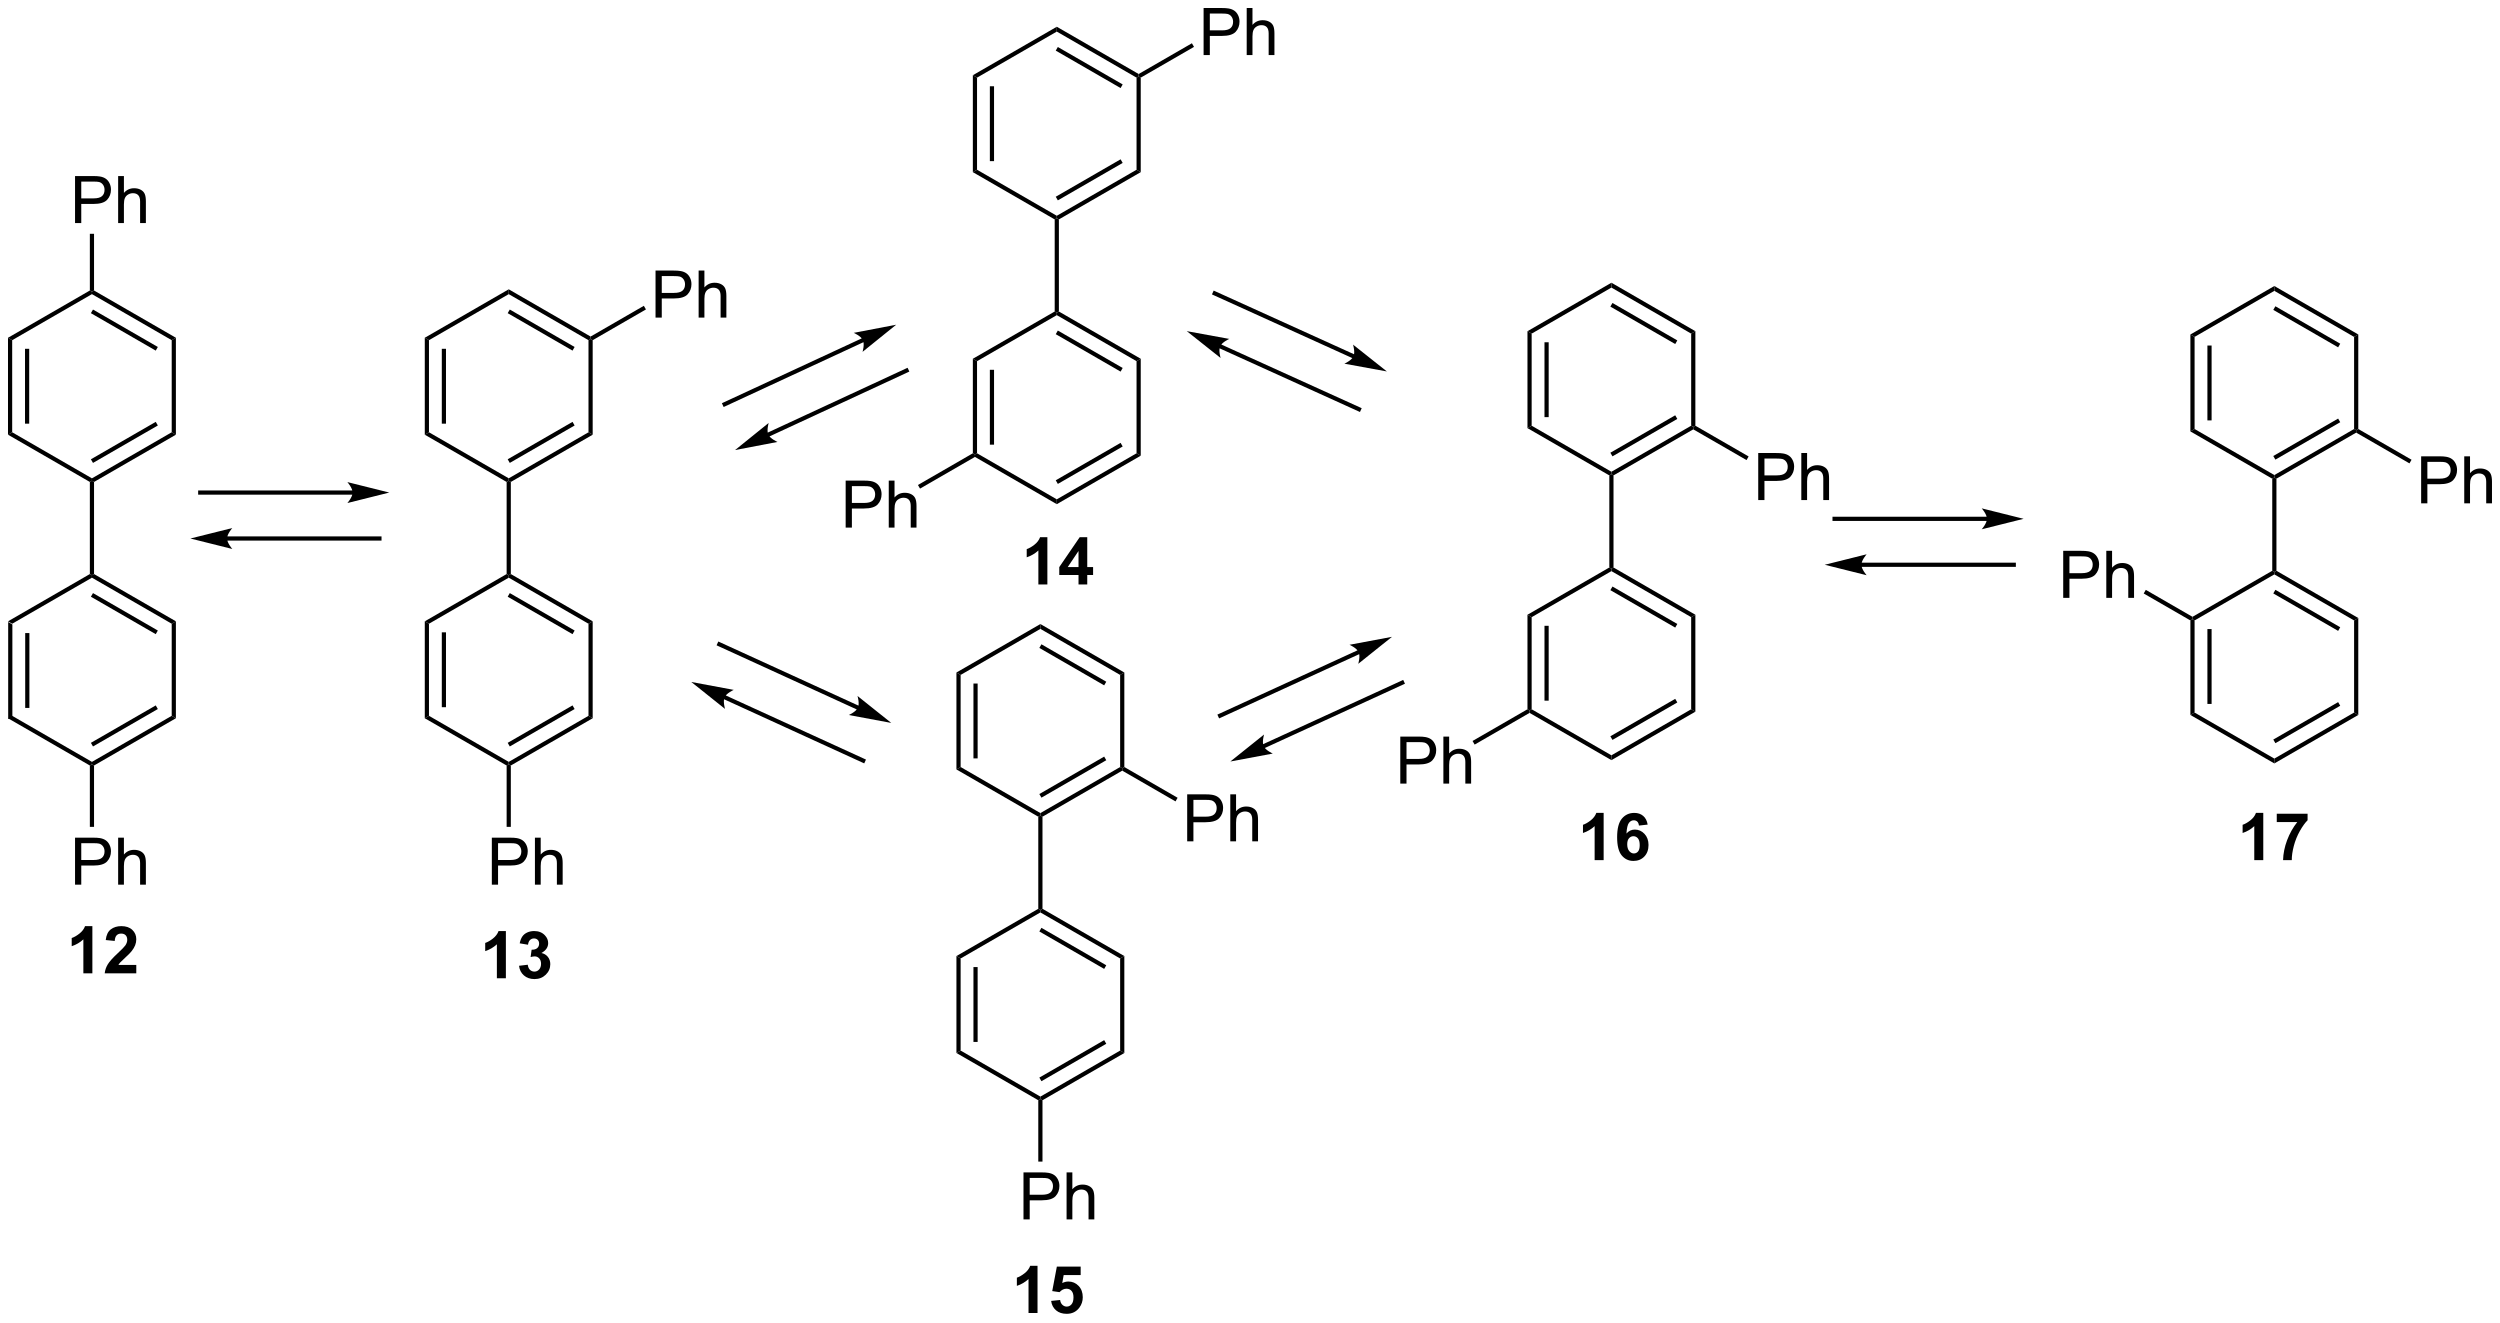 <?xml version="1.0" encoding="UTF-8"?>
<!DOCTYPE svg PUBLIC '-//W3C//DTD SVG 1.0//EN'
          'http://www.w3.org/TR/2001/REC-SVG-20010904/DTD/svg10.dtd'>
<svg stroke-dasharray="none" shape-rendering="auto" xmlns="http://www.w3.org/2000/svg" font-family="'Dialog'" text-rendering="auto" width="835" fill-opacity="1" color-interpolation="auto" color-rendering="auto" preserveAspectRatio="xMidYMid meet" font-size="12px" viewBox="0 0 835 442" fill="black" xmlns:xlink="http://www.w3.org/1999/xlink" stroke="black" image-rendering="auto" stroke-miterlimit="10" stroke-linecap="square" stroke-linejoin="miter" font-style="normal" stroke-width="1" height="442" stroke-dashoffset="0" font-weight="normal" stroke-opacity="1"
><!--Generated by the Batik Graphics2D SVG Generator--><defs id="genericDefs"
  /><g
  ><defs id="defs1"
    ><clipPath clipPathUnits="userSpaceOnUse" id="clipPath1"
      ><path d="M0.633 1.583 L313.744 1.583 L313.744 167.132 L0.633 167.132 L0.633 1.583 Z"
      /></clipPath
      ><clipPath clipPathUnits="userSpaceOnUse" id="clipPath2"
      ><path d="M61.591 135.324 L61.591 296.27 L365.997 296.27 L365.997 135.324 Z"
      /></clipPath
    ></defs
    ><g transform="scale(2.667,2.667) translate(-0.633,-1.583) matrix(1.029,0,0,1.029,-62.72,-137.612)"
    ><path d="M62.563 210.975 L63.073 211.269 L63.073 222.483 L62.563 222.778 ZM64.635 212.318 L64.635 221.434 L65.145 221.434 L65.145 212.318 Z" stroke="none" clip-path="url(#clipPath2)"
    /></g
    ><g transform="matrix(2.743,0,0,2.743,-168.94,-371.185)"
    ><path d="M62.563 222.778 L63.073 222.483 L72.785 228.09 L72.785 228.385 L72.53 228.532 Z" stroke="none" clip-path="url(#clipPath2)"
    /></g
    ><g transform="matrix(2.743,0,0,2.743,-168.94,-371.185)"
    ><path d="M73.04 228.532 L72.785 228.385 L72.785 228.09 L82.497 222.483 L83.007 222.778 ZM72.913 226.214 L80.808 221.655 L80.553 221.214 L72.657 225.772 Z" stroke="none" clip-path="url(#clipPath2)"
    /></g
    ><g transform="matrix(2.743,0,0,2.743,-168.94,-371.185)"
    ><path d="M83.007 222.778 L82.497 222.483 L82.497 211.269 L83.007 210.975 Z" stroke="none" clip-path="url(#clipPath2)"
    /></g
    ><g transform="matrix(2.743,0,0,2.743,-168.94,-371.185)"
    ><path d="M83.007 210.975 L82.497 211.269 L72.785 205.662 L72.785 205.367 L73.04 205.22 ZM80.808 212.097 L72.913 207.538 L72.657 207.98 L80.553 212.539 Z" stroke="none" clip-path="url(#clipPath2)"
    /></g
    ><g transform="matrix(2.743,0,0,2.743,-168.94,-371.185)"
    ><path d="M72.53 205.22 L72.785 205.367 L72.785 205.662 L63.073 211.269 L62.563 210.975 Z" stroke="none" clip-path="url(#clipPath2)"
    /></g
    ><g transform="matrix(2.743,0,0,2.743,-168.94,-371.185)"
    ><path d="M73.04 205.22 L72.785 205.367 L72.53 205.22 L72.53 194.006 L72.785 193.859 L73.04 194.006 Z" stroke="none" clip-path="url(#clipPath2)"
    /></g
    ><g transform="matrix(2.743,0,0,2.743,-168.94,-371.185)"
    ><path d="M73.04 194.006 L72.785 193.859 L72.785 193.564 L82.497 187.957 L83.007 188.252 ZM72.913 191.688 L80.808 187.129 L80.553 186.688 L72.657 191.246 Z" stroke="none" clip-path="url(#clipPath2)"
    /></g
    ><g transform="matrix(2.743,0,0,2.743,-168.94,-371.185)"
    ><path d="M83.007 188.252 L82.497 187.957 L82.497 176.743 L83.007 176.448 Z" stroke="none" clip-path="url(#clipPath2)"
    /></g
    ><g transform="matrix(2.743,0,0,2.743,-168.94,-371.185)"
    ><path d="M83.007 176.448 L82.497 176.743 L72.785 171.136 L72.785 170.841 L73.04 170.694 ZM80.808 177.571 L72.913 173.012 L72.657 173.454 L80.553 178.013 Z" stroke="none" clip-path="url(#clipPath2)"
    /></g
    ><g transform="matrix(2.743,0,0,2.743,-168.94,-371.185)"
    ><path d="M72.53 170.694 L72.785 170.841 L72.785 171.136 L63.073 176.743 L62.563 176.448 Z" stroke="none" clip-path="url(#clipPath2)"
    /></g
    ><g transform="matrix(2.743,0,0,2.743,-168.94,-371.185)"
    ><path d="M62.563 176.448 L63.073 176.743 L63.073 187.957 L62.563 188.252 ZM64.635 177.792 L64.635 186.908 L65.145 186.908 L65.145 177.792 Z" stroke="none" clip-path="url(#clipPath2)"
    /></g
    ><g transform="matrix(2.743,0,0,2.743,-168.94,-371.185)"
    ><path d="M62.563 188.252 L63.073 187.957 L72.785 193.564 L72.785 193.859 L72.53 194.006 Z" stroke="none" clip-path="url(#clipPath2)"
    /></g
    ><g transform="matrix(2.743,0,0,2.743,-168.94,-371.185)"
    ><path d="M113.313 210.975 L113.823 211.269 L113.823 222.483 L113.313 222.778 ZM115.385 212.318 L115.385 221.434 L115.895 221.434 L115.895 212.318 Z" stroke="none" clip-path="url(#clipPath2)"
    /></g
    ><g transform="matrix(2.743,0,0,2.743,-168.94,-371.185)"
    ><path d="M113.313 222.778 L113.823 222.483 L123.535 228.09 L123.535 228.385 L123.28 228.532 Z" stroke="none" clip-path="url(#clipPath2)"
    /></g
    ><g transform="matrix(2.743,0,0,2.743,-168.94,-371.185)"
    ><path d="M123.79 228.532 L123.535 228.385 L123.535 228.09 L133.247 222.483 L133.757 222.778 ZM123.663 226.214 L131.558 221.655 L131.303 221.214 L123.408 225.772 Z" stroke="none" clip-path="url(#clipPath2)"
    /></g
    ><g transform="matrix(2.743,0,0,2.743,-168.94,-371.185)"
    ><path d="M133.757 222.778 L133.247 222.483 L133.247 211.269 L133.757 210.975 Z" stroke="none" clip-path="url(#clipPath2)"
    /></g
    ><g transform="matrix(2.743,0,0,2.743,-168.94,-371.185)"
    ><path d="M133.757 210.975 L133.247 211.269 L123.535 205.662 L123.535 205.367 L123.79 205.22 ZM131.558 212.097 L123.663 207.538 L123.408 207.98 L131.303 212.539 Z" stroke="none" clip-path="url(#clipPath2)"
    /></g
    ><g transform="matrix(2.743,0,0,2.743,-168.94,-371.185)"
    ><path d="M123.28 205.22 L123.535 205.367 L123.535 205.662 L113.823 211.269 L113.313 210.975 Z" stroke="none" clip-path="url(#clipPath2)"
    /></g
    ><g transform="matrix(2.743,0,0,2.743,-168.94,-371.185)"
    ><path d="M123.79 205.22 L123.535 205.367 L123.28 205.22 L123.28 194.006 L123.535 193.859 L123.79 194.006 Z" stroke="none" clip-path="url(#clipPath2)"
    /></g
    ><g transform="matrix(2.743,0,0,2.743,-168.94,-371.185)"
    ><path d="M123.79 194.006 L123.535 193.859 L123.535 193.564 L133.247 187.957 L133.757 188.252 ZM123.663 191.688 L131.558 187.129 L131.303 186.688 L123.408 191.246 Z" stroke="none" clip-path="url(#clipPath2)"
    /></g
    ><g transform="matrix(2.743,0,0,2.743,-168.94,-371.185)"
    ><path d="M133.757 188.252 L133.247 187.957 L133.247 176.743 L133.502 176.596 L133.757 176.743 Z" stroke="none" clip-path="url(#clipPath2)"
    /></g
    ><g transform="matrix(2.743,0,0,2.743,-168.94,-371.185)"
    ><path d="M133.502 176.301 L133.502 176.596 L133.247 176.743 L123.535 171.136 L123.535 170.547 ZM131.558 177.571 L123.663 173.012 L123.408 173.454 L131.303 178.013 Z" stroke="none" clip-path="url(#clipPath2)"
    /></g
    ><g transform="matrix(2.743,0,0,2.743,-168.94,-371.185)"
    ><path d="M123.535 170.547 L123.535 171.136 L113.823 176.743 L113.313 176.448 Z" stroke="none" clip-path="url(#clipPath2)"
    /></g
    ><g transform="matrix(2.743,0,0,2.743,-168.94,-371.185)"
    ><path d="M113.313 176.448 L113.823 176.743 L113.823 187.957 L113.313 188.252 ZM115.385 177.792 L115.385 186.908 L115.895 186.908 L115.895 177.792 Z" stroke="none" clip-path="url(#clipPath2)"
    /></g
    ><g transform="matrix(2.743,0,0,2.743,-168.94,-371.185)"
    ><path d="M113.313 188.252 L113.823 187.957 L123.535 193.564 L123.535 193.859 L123.28 194.006 Z" stroke="none" clip-path="url(#clipPath2)"
    /></g
    ><g transform="matrix(2.743,0,0,2.743,-168.94,-371.185)"
    ><path d="M180.048 179.006 L180.558 179.3 L180.558 190.515 L180.303 190.662 L180.048 190.515 ZM182.119 180.349 L182.119 189.466 L182.629 189.466 L182.629 180.349 Z" stroke="none" clip-path="url(#clipPath2)"
    /></g
    ><g transform="matrix(2.743,0,0,2.743,-168.94,-371.185)"
    ><path d="M180.303 190.957 L180.303 190.662 L180.558 190.515 L190.269 196.122 L190.269 196.711 Z" stroke="none" clip-path="url(#clipPath2)"
    /></g
    ><g transform="matrix(2.743,0,0,2.743,-168.94,-371.185)"
    ><path d="M190.269 196.711 L190.269 196.122 L199.981 190.515 L200.491 190.809 ZM190.397 194.245 L198.292 189.687 L198.037 189.245 L190.142 193.803 Z" stroke="none" clip-path="url(#clipPath2)"
    /></g
    ><g transform="matrix(2.743,0,0,2.743,-168.94,-371.185)"
    ><path d="M200.491 190.809 L199.981 190.515 L199.981 179.3 L200.491 179.006 Z" stroke="none" clip-path="url(#clipPath2)"
    /></g
    ><g transform="matrix(2.743,0,0,2.743,-168.94,-371.185)"
    ><path d="M200.491 179.006 L199.981 179.3 L190.269 173.694 L190.269 173.399 L190.525 173.252 ZM198.292 180.128 L190.397 175.57 L190.142 176.012 L198.037 180.57 Z" stroke="none" clip-path="url(#clipPath2)"
    /></g
    ><g transform="matrix(2.743,0,0,2.743,-168.94,-371.185)"
    ><path d="M190.014 173.252 L190.269 173.399 L190.269 173.694 L180.558 179.3 L180.048 179.006 Z" stroke="none" clip-path="url(#clipPath2)"
    /></g
    ><g transform="matrix(2.743,0,0,2.743,-168.94,-371.185)"
    ><path d="M190.525 173.252 L190.269 173.399 L190.014 173.252 L190.014 162.037 L190.269 161.89 L190.525 162.037 Z" stroke="none" clip-path="url(#clipPath2)"
    /></g
    ><g transform="matrix(2.743,0,0,2.743,-168.94,-371.185)"
    ><path d="M190.525 162.037 L190.269 161.89 L190.269 161.596 L199.981 155.989 L200.491 156.283 ZM190.397 159.719 L198.292 155.161 L198.037 154.719 L190.142 159.277 Z" stroke="none" clip-path="url(#clipPath2)"
    /></g
    ><g transform="matrix(2.743,0,0,2.743,-168.94,-371.185)"
    ><path d="M200.491 156.283 L199.981 155.989 L199.981 144.774 L200.236 144.627 L200.491 144.774 Z" stroke="none" clip-path="url(#clipPath2)"
    /></g
    ><g transform="matrix(2.743,0,0,2.743,-168.94,-371.185)"
    ><path d="M200.236 144.333 L200.236 144.627 L199.981 144.774 L190.269 139.167 L190.269 138.578 ZM198.292 145.602 L190.397 141.044 L190.142 141.486 L198.037 146.044 Z" stroke="none" clip-path="url(#clipPath2)"
    /></g
    ><g transform="matrix(2.743,0,0,2.743,-168.94,-371.185)"
    ><path d="M190.269 138.578 L190.269 139.167 L180.558 144.774 L180.048 144.48 Z" stroke="none" clip-path="url(#clipPath2)"
    /></g
    ><g transform="matrix(2.743,0,0,2.743,-168.94,-371.185)"
    ><path d="M180.048 144.48 L180.558 144.774 L180.558 155.989 L180.048 156.283 ZM182.119 145.823 L182.119 154.94 L182.629 154.94 L182.629 145.823 Z" stroke="none" clip-path="url(#clipPath2)"
    /></g
    ><g transform="matrix(2.743,0,0,2.743,-168.94,-371.185)"
    ><path d="M180.048 156.283 L180.558 155.989 L190.269 161.596 L190.269 161.89 L190.014 162.037 Z" stroke="none" clip-path="url(#clipPath2)"
    /></g
    ><g transform="matrix(2.743,0,0,2.743,-168.94,-371.185)"
    ><path d="M178.049 251.734 L178.56 252.029 L178.56 263.243 L178.049 263.538 ZM180.121 253.078 L180.121 262.194 L180.631 262.194 L180.631 253.078 Z" stroke="none" clip-path="url(#clipPath2)"
    /></g
    ><g transform="matrix(2.743,0,0,2.743,-168.94,-371.185)"
    ><path d="M178.049 263.538 L178.56 263.243 L188.272 268.85 L188.272 269.145 L188.016 269.292 Z" stroke="none" clip-path="url(#clipPath2)"
    /></g
    ><g transform="matrix(2.743,0,0,2.743,-168.94,-371.185)"
    ><path d="M188.527 269.292 L188.272 269.145 L188.272 268.85 L197.983 263.243 L198.493 263.538 ZM188.399 266.974 L196.294 262.415 L196.039 261.973 L188.144 266.532 Z" stroke="none" clip-path="url(#clipPath2)"
    /></g
    ><g transform="matrix(2.743,0,0,2.743,-168.94,-371.185)"
    ><path d="M198.493 263.538 L197.983 263.243 L197.983 252.029 L198.493 251.734 Z" stroke="none" clip-path="url(#clipPath2)"
    /></g
    ><g transform="matrix(2.743,0,0,2.743,-168.94,-371.185)"
    ><path d="M198.493 251.734 L197.983 252.029 L188.272 246.422 L188.272 246.127 L188.527 245.98 ZM196.294 252.857 L188.399 248.298 L188.144 248.74 L196.039 253.299 Z" stroke="none" clip-path="url(#clipPath2)"
    /></g
    ><g transform="matrix(2.743,0,0,2.743,-168.94,-371.185)"
    ><path d="M188.016 245.98 L188.272 246.127 L188.272 246.422 L178.56 252.029 L178.049 251.734 Z" stroke="none" clip-path="url(#clipPath2)"
    /></g
    ><g transform="matrix(2.743,0,0,2.743,-168.94,-371.185)"
    ><path d="M188.527 245.98 L188.272 246.127 L188.016 245.98 L188.016 234.766 L188.272 234.619 L188.527 234.766 Z" stroke="none" clip-path="url(#clipPath2)"
    /></g
    ><g transform="matrix(2.743,0,0,2.743,-168.94,-371.185)"
    ><path d="M188.527 234.766 L188.272 234.619 L188.272 234.324 L197.983 228.717 L198.238 228.864 L198.238 229.159 ZM188.399 232.448 L196.294 227.889 L196.039 227.447 L188.144 232.006 Z" stroke="none" clip-path="url(#clipPath2)"
    /></g
    ><g transform="matrix(2.743,0,0,2.743,-168.94,-371.185)"
    ><path d="M198.493 228.717 L198.238 228.864 L197.983 228.717 L197.983 217.503 L198.493 217.208 Z" stroke="none" clip-path="url(#clipPath2)"
    /></g
    ><g transform="matrix(2.743,0,0,2.743,-168.94,-371.185)"
    ><path d="M198.493 217.208 L197.983 217.503 L188.272 211.896 L188.272 211.307 ZM196.294 218.331 L188.399 213.772 L188.144 214.214 L196.039 218.773 Z" stroke="none" clip-path="url(#clipPath2)"
    /></g
    ><g transform="matrix(2.743,0,0,2.743,-168.94,-371.185)"
    ><path d="M188.272 211.307 L188.272 211.896 L178.56 217.503 L178.049 217.208 Z" stroke="none" clip-path="url(#clipPath2)"
    /></g
    ><g transform="matrix(2.743,0,0,2.743,-168.94,-371.185)"
    ><path d="M178.049 217.208 L178.56 217.503 L178.56 228.717 L178.049 229.012 ZM180.121 218.552 L180.121 227.668 L180.631 227.668 L180.631 218.552 Z" stroke="none" clip-path="url(#clipPath2)"
    /></g
    ><g transform="matrix(2.743,0,0,2.743,-168.94,-371.185)"
    ><path d="M178.049 229.012 L178.56 228.717 L188.272 234.324 L188.272 234.619 L188.016 234.766 Z" stroke="none" clip-path="url(#clipPath2)"
    /></g
    ><g transform="matrix(2.743,0,0,2.743,-168.94,-371.185)"
    ><path d="M247.581 210.175 L248.091 210.47 L248.091 221.684 L247.836 221.831 L247.581 221.684 ZM249.653 211.519 L249.653 220.635 L250.163 220.635 L250.163 211.519 Z" stroke="none" clip-path="url(#clipPath2)"
    /></g
    ><g transform="matrix(2.743,0,0,2.743,-168.94,-371.185)"
    ><path d="M247.836 222.126 L247.836 221.831 L248.091 221.684 L257.803 227.291 L257.803 227.88 Z" stroke="none" clip-path="url(#clipPath2)"
    /></g
    ><g transform="matrix(2.743,0,0,2.743,-168.94,-371.185)"
    ><path d="M257.803 227.88 L257.803 227.291 L267.515 221.684 L268.025 221.978 ZM257.931 225.415 L265.826 220.856 L265.571 220.414 L257.675 224.973 Z" stroke="none" clip-path="url(#clipPath2)"
    /></g
    ><g transform="matrix(2.743,0,0,2.743,-168.94,-371.185)"
    ><path d="M268.025 221.978 L267.515 221.684 L267.515 210.47 L268.025 210.175 Z" stroke="none" clip-path="url(#clipPath2)"
    /></g
    ><g transform="matrix(2.743,0,0,2.743,-168.94,-371.185)"
    ><path d="M268.025 210.175 L267.515 210.47 L257.803 204.863 L257.803 204.568 L258.058 204.421 ZM265.826 211.298 L257.931 206.739 L257.675 207.181 L265.571 211.739 Z" stroke="none" clip-path="url(#clipPath2)"
    /></g
    ><g transform="matrix(2.743,0,0,2.743,-168.94,-371.185)"
    ><path d="M257.548 204.421 L257.803 204.568 L257.803 204.863 L248.091 210.47 L247.581 210.175 Z" stroke="none" clip-path="url(#clipPath2)"
    /></g
    ><g transform="matrix(2.743,0,0,2.743,-168.94,-371.185)"
    ><path d="M258.058 204.421 L257.803 204.568 L257.548 204.421 L257.548 193.207 L257.803 193.06 L258.058 193.207 Z" stroke="none" clip-path="url(#clipPath2)"
    /></g
    ><g transform="matrix(2.743,0,0,2.743,-168.94,-371.185)"
    ><path d="M258.058 193.207 L257.803 193.06 L257.803 192.765 L267.515 187.158 L267.77 187.305 L267.77 187.6 ZM257.931 190.888 L265.826 186.33 L265.571 185.888 L257.675 190.447 Z" stroke="none" clip-path="url(#clipPath2)"
    /></g
    ><g transform="matrix(2.743,0,0,2.743,-168.94,-371.185)"
    ><path d="M268.025 187.158 L267.77 187.305 L267.515 187.158 L267.515 175.944 L268.025 175.649 Z" stroke="none" clip-path="url(#clipPath2)"
    /></g
    ><g transform="matrix(2.743,0,0,2.743,-168.94,-371.185)"
    ><path d="M268.025 175.649 L267.515 175.944 L257.803 170.337 L257.803 169.748 ZM265.826 176.772 L257.931 172.213 L257.675 172.655 L265.571 177.214 Z" stroke="none" clip-path="url(#clipPath2)"
    /></g
    ><g transform="matrix(2.743,0,0,2.743,-168.94,-371.185)"
    ><path d="M257.803 169.748 L257.803 170.337 L248.091 175.944 L247.581 175.649 Z" stroke="none" clip-path="url(#clipPath2)"
    /></g
    ><g transform="matrix(2.743,0,0,2.743,-168.94,-371.185)"
    ><path d="M247.581 175.649 L248.091 175.944 L248.091 187.158 L247.581 187.452 ZM249.653 176.993 L249.653 186.109 L250.163 186.109 L250.163 176.993 Z" stroke="none" clip-path="url(#clipPath2)"
    /></g
    ><g transform="matrix(2.743,0,0,2.743,-168.94,-371.185)"
    ><path d="M247.581 187.452 L248.091 187.158 L257.803 192.765 L257.803 193.06 L257.548 193.207 Z" stroke="none" clip-path="url(#clipPath2)"
    /></g
    ><g transform="matrix(2.743,0,0,2.743,-168.94,-371.185)"
    ><path d="M328.302 210.869 L328.557 210.722 L328.812 210.869 L328.812 222.084 L328.302 222.378 ZM330.373 211.918 L330.373 221.035 L330.884 221.035 L330.884 211.918 Z" stroke="none" clip-path="url(#clipPath2)"
    /></g
    ><g transform="matrix(2.743,0,0,2.743,-168.94,-371.185)"
    ><path d="M328.302 222.378 L328.812 222.084 L338.524 227.691 L338.524 228.28 Z" stroke="none" clip-path="url(#clipPath2)"
    /></g
    ><g transform="matrix(2.743,0,0,2.743,-168.94,-371.185)"
    ><path d="M338.524 228.28 L338.524 227.691 L348.235 222.083 L348.745 222.378 ZM338.651 225.814 L346.546 221.256 L346.291 220.814 L338.396 225.372 Z" stroke="none" clip-path="url(#clipPath2)"
    /></g
    ><g transform="matrix(2.743,0,0,2.743,-168.94,-371.185)"
    ><path d="M348.745 222.378 L348.235 222.083 L348.235 210.869 L348.745 210.575 Z" stroke="none" clip-path="url(#clipPath2)"
    /></g
    ><g transform="matrix(2.743,0,0,2.743,-168.94,-371.185)"
    ><path d="M348.745 210.575 L348.235 210.869 L338.524 205.262 L338.524 204.968 L338.779 204.821 ZM346.546 211.697 L338.651 207.139 L338.396 207.581 L346.291 212.139 Z" stroke="none" clip-path="url(#clipPath2)"
    /></g
    ><g transform="matrix(2.743,0,0,2.743,-168.94,-371.185)"
    ><path d="M338.269 204.821 L338.524 204.968 L338.524 205.262 L328.812 210.869 L328.557 210.722 L328.557 210.428 Z" stroke="none" clip-path="url(#clipPath2)"
    /></g
    ><g transform="matrix(2.743,0,0,2.743,-168.94,-371.185)"
    ><path d="M338.779 204.821 L338.524 204.968 L338.269 204.821 L338.269 193.607 L338.524 193.459 L338.779 193.606 Z" stroke="none" clip-path="url(#clipPath2)"
    /></g
    ><g transform="matrix(2.743,0,0,2.743,-168.94,-371.185)"
    ><path d="M338.779 193.606 L338.524 193.459 L338.524 193.165 L348.235 187.558 L348.49 187.705 L348.49 187.999 ZM338.651 191.288 L346.546 186.73 L346.291 186.288 L338.396 190.846 Z" stroke="none" clip-path="url(#clipPath2)"
    /></g
    ><g transform="matrix(2.743,0,0,2.743,-168.94,-371.185)"
    ><path d="M348.745 187.558 L348.49 187.705 L348.235 187.558 L348.235 176.343 L348.745 176.049 Z" stroke="none" clip-path="url(#clipPath2)"
    /></g
    ><g transform="matrix(2.743,0,0,2.743,-168.94,-371.185)"
    ><path d="M348.745 176.049 L348.235 176.343 L338.524 170.736 L338.524 170.147 ZM346.546 177.171 L338.651 172.613 L338.396 173.055 L346.291 177.613 Z" stroke="none" clip-path="url(#clipPath2)"
    /></g
    ><g transform="matrix(2.743,0,0,2.743,-168.94,-371.185)"
    ><path d="M338.524 170.147 L338.524 170.736 L328.812 176.343 L328.302 176.049 Z" stroke="none" clip-path="url(#clipPath2)"
    /></g
    ><g transform="matrix(2.743,0,0,2.743,-168.94,-371.185)"
    ><path d="M328.302 176.049 L328.812 176.343 L328.812 187.558 L328.302 187.852 ZM330.373 177.392 L330.373 186.509 L330.884 186.509 L330.884 177.392 Z" stroke="none" clip-path="url(#clipPath2)"
    /></g
    ><g transform="matrix(2.743,0,0,2.743,-168.94,-371.185)"
    ><path d="M328.302 187.852 L328.812 187.558 L338.524 193.165 L338.524 193.459 L338.269 193.607 Z" stroke="none" clip-path="url(#clipPath2)"
    /></g
    ><g transform="matrix(2.743,0,0,2.743,-168.94,-371.185)"
    ><path d="M70.727 162.483 L70.727 156.756 L72.889 156.756 Q73.459 156.756 73.758 156.811 Q74.18 156.881 74.464 157.079 Q74.751 157.274 74.925 157.631 Q75.1 157.985 75.1 158.412 Q75.1 159.142 74.633 159.649 Q74.17 160.155 72.954 160.155 L71.485 160.155 L71.485 162.483 L70.727 162.483 ZM71.485 159.477 L72.967 159.477 Q73.701 159.477 74.008 159.204 Q74.318 158.931 74.318 158.436 Q74.318 158.076 74.136 157.821 Q73.954 157.563 73.657 157.483 Q73.467 157.431 72.951 157.431 L71.485 157.431 L71.485 159.477 ZM75.975 162.483 L75.975 156.756 L76.678 156.756 L76.678 158.811 Q77.17 158.24 77.92 158.24 Q78.381 158.24 78.719 158.423 Q79.061 158.602 79.207 158.923 Q79.352 159.243 79.352 159.852 L79.352 162.483 L78.649 162.483 L78.649 159.852 Q78.649 159.326 78.42 159.087 Q78.193 158.845 77.774 158.845 Q77.462 158.845 77.186 159.009 Q76.912 159.17 76.795 159.449 Q76.678 159.725 76.678 160.212 L76.678 162.483 L75.975 162.483 Z" stroke="none" clip-path="url(#clipPath2)"
    /></g
    ><g transform="matrix(2.743,0,0,2.743,-168.94,-371.185)"
    ><path d="M73.04 170.694 L72.785 170.841 L72.53 170.694 L72.53 163.787 L73.04 163.787 Z" stroke="none" clip-path="url(#clipPath2)"
    /></g
    ><g transform="matrix(2.743,0,0,2.743,-168.94,-371.185)"
    ><path d="M70.727 243.043 L70.727 237.317 L72.889 237.317 Q73.459 237.317 73.758 237.371 Q74.18 237.442 74.464 237.64 Q74.751 237.835 74.925 238.192 Q75.1 238.546 75.1 238.973 Q75.1 239.702 74.633 240.21 Q74.17 240.715 72.954 240.715 L71.485 240.715 L71.485 243.043 L70.727 243.043 ZM71.485 240.038 L72.967 240.038 Q73.701 240.038 74.008 239.765 Q74.318 239.491 74.318 238.996 Q74.318 238.637 74.136 238.382 Q73.954 238.124 73.657 238.043 Q73.467 237.991 72.951 237.991 L71.485 237.991 L71.485 240.038 ZM75.975 243.043 L75.975 237.317 L76.678 237.317 L76.678 239.371 Q77.17 238.801 77.92 238.801 Q78.381 238.801 78.719 238.983 Q79.061 239.163 79.207 239.483 Q79.352 239.804 79.352 240.413 L79.352 243.043 L78.649 243.043 L78.649 240.413 Q78.649 239.887 78.42 239.648 Q78.193 239.405 77.774 239.405 Q77.462 239.405 77.186 239.569 Q76.912 239.731 76.795 240.01 Q76.678 240.286 76.678 240.773 L76.678 243.043 L75.975 243.043 Z" stroke="none" clip-path="url(#clipPath2)"
    /></g
    ><g transform="matrix(2.743,0,0,2.743,-168.94,-371.185)"
    ><path d="M72.53 228.532 L72.785 228.385 L73.04 228.532 L73.04 236.005 L72.53 236.005 Z" stroke="none" clip-path="url(#clipPath2)"
    /></g
    ><g transform="matrix(2.743,0,0,2.743,-168.94,-371.185)"
    ><path d="M141.411 173.991 L141.411 168.265 L143.572 168.265 Q144.143 168.265 144.442 168.32 Q144.864 168.39 145.148 168.588 Q145.434 168.783 145.609 169.14 Q145.783 169.494 145.783 169.921 Q145.783 170.65 145.317 171.158 Q144.854 171.663 143.637 171.663 L142.169 171.663 L142.169 173.991 L141.411 173.991 ZM142.169 170.986 L143.65 170.986 Q144.385 170.986 144.692 170.713 Q145.002 170.439 145.002 169.945 Q145.002 169.585 144.82 169.33 Q144.637 169.072 144.341 168.991 Q144.15 168.939 143.635 168.939 L142.169 168.939 L142.169 170.986 ZM146.658 173.991 L146.658 168.265 L147.361 168.265 L147.361 170.32 Q147.854 169.749 148.604 169.749 Q149.065 169.749 149.403 169.931 Q149.744 170.111 149.89 170.431 Q150.036 170.752 150.036 171.361 L150.036 173.991 L149.333 173.991 L149.333 171.361 Q149.333 170.835 149.104 170.596 Q148.877 170.353 148.458 170.353 Q148.145 170.353 147.869 170.517 Q147.596 170.679 147.479 170.958 Q147.361 171.234 147.361 171.721 L147.361 173.991 L146.658 173.991 Z" stroke="none" clip-path="url(#clipPath2)"
    /></g
    ><g transform="matrix(2.743,0,0,2.743,-168.94,-371.185)"
    ><path d="M133.757 176.743 L133.502 176.596 L133.502 176.301 L139.987 172.557 L140.242 172.999 Z" stroke="none" clip-path="url(#clipPath2)"
    /></g
    ><g transform="matrix(2.743,0,0,2.743,-168.94,-371.185)"
    ><path d="M121.477 243.043 L121.477 237.317 L123.639 237.317 Q124.209 237.317 124.508 237.371 Q124.93 237.442 125.214 237.64 Q125.501 237.835 125.675 238.192 Q125.85 238.546 125.85 238.973 Q125.85 239.702 125.383 240.21 Q124.92 240.715 123.704 240.715 L122.235 240.715 L122.235 243.043 L121.477 243.043 ZM122.235 240.038 L123.717 240.038 Q124.451 240.038 124.758 239.765 Q125.068 239.491 125.068 238.996 Q125.068 238.637 124.886 238.382 Q124.704 238.124 124.407 238.043 Q124.217 237.991 123.701 237.991 L122.235 237.991 L122.235 240.038 ZM126.725 243.043 L126.725 237.317 L127.428 237.317 L127.428 239.371 Q127.92 238.801 128.67 238.801 Q129.131 238.801 129.47 238.983 Q129.811 239.163 129.957 239.483 Q130.102 239.804 130.102 240.413 L130.102 243.043 L129.399 243.043 L129.399 240.413 Q129.399 239.887 129.17 239.648 Q128.943 239.405 128.524 239.405 Q128.212 239.405 127.936 239.569 Q127.662 239.731 127.545 240.01 Q127.428 240.286 127.428 240.773 L127.428 243.043 L126.725 243.043 Z" stroke="none" clip-path="url(#clipPath2)"
    /></g
    ><g transform="matrix(2.743,0,0,2.743,-168.94,-371.185)"
    ><path d="M123.28 228.532 L123.535 228.385 L123.79 228.532 L123.79 236.005 L123.28 236.005 Z" stroke="none" clip-path="url(#clipPath2)"
    /></g
    ><g transform="matrix(2.743,0,0,2.743,-168.94,-371.185)"
    ><path d="M208.145 142.023 L208.145 136.296 L210.307 136.296 Q210.877 136.296 211.177 136.351 Q211.598 136.421 211.882 136.619 Q212.169 136.815 212.343 137.171 Q212.518 137.525 212.518 137.953 Q212.518 138.682 212.052 139.19 Q211.588 139.695 210.372 139.695 L208.903 139.695 L208.903 142.023 L208.145 142.023 ZM208.903 139.018 L210.385 139.018 Q211.119 139.018 211.427 138.744 Q211.736 138.471 211.736 137.976 Q211.736 137.617 211.554 137.362 Q211.372 137.104 211.075 137.023 Q210.885 136.971 210.369 136.971 L208.903 136.971 L208.903 139.018 ZM213.393 142.023 L213.393 136.296 L214.096 136.296 L214.096 138.351 Q214.588 137.781 215.338 137.781 Q215.799 137.781 216.137 137.963 Q216.479 138.143 216.625 138.463 Q216.77 138.783 216.77 139.393 L216.77 142.023 L216.067 142.023 L216.067 139.393 Q216.067 138.867 215.838 138.627 Q215.611 138.385 215.192 138.385 Q214.88 138.385 214.604 138.549 Q214.33 138.71 214.213 138.989 Q214.096 139.265 214.096 139.752 L214.096 142.023 L213.393 142.023 Z" stroke="none" clip-path="url(#clipPath2)"
    /></g
    ><g transform="matrix(2.743,0,0,2.743,-168.94,-371.185)"
    ><path d="M200.491 144.774 L200.236 144.627 L200.236 144.333 L206.722 140.588 L206.977 141.03 Z" stroke="none" clip-path="url(#clipPath2)"
    /></g
    ><g transform="matrix(2.743,0,0,2.743,-168.94,-371.185)"
    ><path d="M206.147 237.769 L206.147 232.042 L208.309 232.042 Q208.879 232.042 209.178 232.097 Q209.6 232.167 209.884 232.365 Q210.171 232.56 210.345 232.917 Q210.52 233.271 210.52 233.698 Q210.52 234.428 210.053 234.935 Q209.59 235.44 208.374 235.44 L206.905 235.44 L206.905 237.769 L206.147 237.769 ZM206.905 234.763 L208.387 234.763 Q209.121 234.763 209.428 234.49 Q209.738 234.216 209.738 233.722 Q209.738 233.362 209.556 233.107 Q209.374 232.849 209.077 232.769 Q208.887 232.716 208.371 232.716 L206.905 232.716 L206.905 234.763 ZM211.395 237.769 L211.395 232.042 L212.098 232.042 L212.098 234.097 Q212.59 233.526 213.34 233.526 Q213.801 233.526 214.139 233.709 Q214.481 233.888 214.626 234.209 Q214.772 234.529 214.772 235.138 L214.772 237.769 L214.069 237.769 L214.069 235.138 Q214.069 234.612 213.84 234.373 Q213.613 234.131 213.194 234.131 Q212.882 234.131 212.606 234.295 Q212.332 234.456 212.215 234.735 Q212.098 235.011 212.098 235.498 L212.098 237.769 L211.395 237.769 Z" stroke="none" clip-path="url(#clipPath2)"
    /></g
    ><g transform="matrix(2.743,0,0,2.743,-168.94,-371.185)"
    ><path d="M198.238 229.159 L198.238 228.864 L198.493 228.717 L204.979 232.461 L204.724 232.903 Z" stroke="none" clip-path="url(#clipPath2)"
    /></g
    ><g transform="matrix(2.743,0,0,2.743,-168.94,-371.185)"
    ><path d="M186.214 283.803 L186.214 278.077 L188.375 278.077 Q188.945 278.077 189.245 278.131 Q189.667 278.202 189.951 278.4 Q190.237 278.595 190.412 278.952 Q190.586 279.306 190.586 279.733 Q190.586 280.462 190.12 280.97 Q189.656 281.475 188.44 281.475 L186.971 281.475 L186.971 283.803 L186.214 283.803 ZM186.971 280.798 L188.453 280.798 Q189.188 280.798 189.495 280.525 Q189.805 280.251 189.805 279.756 Q189.805 279.397 189.623 279.142 Q189.44 278.884 189.143 278.803 Q188.953 278.751 188.438 278.751 L186.971 278.751 L186.971 280.798 ZM191.461 283.803 L191.461 278.077 L192.164 278.077 L192.164 280.131 Q192.656 279.561 193.406 279.561 Q193.867 279.561 194.206 279.743 Q194.547 279.923 194.693 280.243 Q194.839 280.564 194.839 281.173 L194.839 283.803 L194.136 283.803 L194.136 281.173 Q194.136 280.647 193.906 280.408 Q193.68 280.165 193.261 280.165 Q192.948 280.165 192.672 280.329 Q192.399 280.491 192.281 280.769 Q192.164 281.046 192.164 281.533 L192.164 283.803 L191.461 283.803 Z" stroke="none" clip-path="url(#clipPath2)"
    /></g
    ><g transform="matrix(2.743,0,0,2.743,-168.94,-371.185)"
    ><path d="M188.016 269.292 L188.272 269.145 L188.527 269.292 L188.527 276.765 L188.016 276.765 Z" stroke="none" clip-path="url(#clipPath2)"
    /></g
    ><g transform="matrix(2.743,0,0,2.743,-168.94,-371.185)"
    ><path d="M275.679 196.209 L275.679 190.483 L277.84 190.483 Q278.411 190.483 278.71 190.538 Q279.132 190.608 279.416 190.806 Q279.702 191.001 279.877 191.358 Q280.051 191.712 280.051 192.139 Q280.051 192.868 279.585 193.376 Q279.122 193.881 277.905 193.881 L276.437 193.881 L276.437 196.209 L275.679 196.209 ZM276.437 193.204 L277.918 193.204 Q278.653 193.204 278.96 192.931 Q279.27 192.657 279.27 192.163 Q279.27 191.803 279.088 191.548 Q278.905 191.29 278.608 191.209 Q278.418 191.157 277.903 191.157 L276.437 191.157 L276.437 193.204 ZM280.926 196.209 L280.926 190.483 L281.629 190.483 L281.629 192.538 Q282.122 191.967 282.872 191.967 Q283.332 191.967 283.671 192.15 Q284.012 192.329 284.158 192.65 Q284.304 192.97 284.304 193.579 L284.304 196.209 L283.601 196.209 L283.601 193.579 Q283.601 193.053 283.372 192.814 Q283.145 192.571 282.726 192.571 Q282.413 192.571 282.137 192.736 Q281.864 192.897 281.747 193.176 Q281.629 193.452 281.629 193.939 L281.629 196.209 L280.926 196.209 Z" stroke="none" clip-path="url(#clipPath2)"
    /></g
    ><g transform="matrix(2.743,0,0,2.743,-168.94,-371.185)"
    ><path d="M267.77 187.6 L267.77 187.305 L268.025 187.158 L274.51 190.902 L274.255 191.344 Z" stroke="none" clip-path="url(#clipPath2)"
    /></g
    ><g transform="matrix(2.743,0,0,2.743,-168.94,-371.185)"
    ><path d="M232.095 230.736 L232.095 225.009 L234.256 225.009 Q234.826 225.009 235.126 225.064 Q235.548 225.134 235.832 225.332 Q236.118 225.527 236.292 225.884 Q236.467 226.238 236.467 226.665 Q236.467 227.394 236.001 227.902 Q235.537 228.407 234.321 228.407 L232.852 228.407 L232.852 230.736 L232.095 230.736 ZM232.852 227.73 L234.334 227.73 Q235.068 227.73 235.376 227.457 Q235.686 227.184 235.686 226.689 Q235.686 226.329 235.503 226.074 Q235.321 225.816 235.024 225.736 Q234.834 225.684 234.318 225.684 L232.852 225.684 L232.852 227.73 ZM237.342 230.736 L237.342 225.009 L238.045 225.009 L238.045 227.064 Q238.537 226.493 239.287 226.493 Q239.748 226.493 240.087 226.676 Q240.428 226.855 240.574 227.176 Q240.72 227.496 240.72 228.105 L240.72 230.736 L240.016 230.736 L240.016 228.105 Q240.016 227.579 239.787 227.34 Q239.561 227.098 239.141 227.098 Q238.829 227.098 238.553 227.262 Q238.279 227.423 238.162 227.702 Q238.045 227.978 238.045 228.465 L238.045 230.736 L237.342 230.736 Z" stroke="none" clip-path="url(#clipPath2)"
    /></g
    ><g transform="matrix(2.743,0,0,2.743,-168.94,-371.185)"
    ><path d="M247.581 221.684 L247.836 221.831 L247.836 222.126 L241.149 225.986 L240.894 225.544 Z" stroke="none" clip-path="url(#clipPath2)"
    /></g
    ><g transform="matrix(2.743,0,0,2.743,-168.94,-371.185)"
    ><path d="M356.399 196.609 L356.399 190.882 L358.561 190.882 Q359.131 190.882 359.431 190.937 Q359.853 191.007 360.136 191.206 Q360.423 191.401 360.597 191.757 Q360.772 192.112 360.772 192.539 Q360.772 193.268 360.306 193.776 Q359.842 194.281 358.626 194.281 L357.157 194.281 L357.157 196.609 L356.399 196.609 ZM357.157 193.604 L358.639 193.604 Q359.373 193.604 359.681 193.331 Q359.99 193.057 359.99 192.562 Q359.99 192.203 359.808 191.948 Q359.626 191.69 359.329 191.609 Q359.139 191.557 358.623 191.557 L357.157 191.557 L357.157 193.604 ZM361.647 196.609 L361.647 190.882 L362.35 190.882 L362.35 192.937 Q362.842 192.367 363.592 192.367 Q364.053 192.367 364.392 192.549 Q364.733 192.729 364.878 193.049 Q365.024 193.369 365.024 193.979 L365.024 196.609 L364.321 196.609 L364.321 193.979 Q364.321 193.453 364.092 193.213 Q363.865 192.971 363.446 192.971 Q363.134 192.971 362.858 193.135 Q362.584 193.297 362.467 193.575 Q362.35 193.851 362.35 194.338 L362.35 196.609 L361.647 196.609 Z" stroke="none" clip-path="url(#clipPath2)"
    /></g
    ><g transform="matrix(2.743,0,0,2.743,-168.94,-371.185)"
    ><path d="M348.49 187.999 L348.49 187.705 L348.745 187.558 L355.231 191.302 L354.976 191.744 Z" stroke="none" clip-path="url(#clipPath2)"
    /></g
    ><g transform="matrix(2.743,0,0,2.743,-168.94,-371.185)"
    ><path d="M312.815 208.118 L312.815 202.391 L314.976 202.391 Q315.547 202.391 315.846 202.446 Q316.268 202.516 316.552 202.714 Q316.838 202.91 317.013 203.266 Q317.187 203.62 317.187 204.048 Q317.187 204.777 316.721 205.285 Q316.258 205.79 315.042 205.79 L313.573 205.79 L313.573 208.118 L312.815 208.118 ZM313.573 205.113 L315.055 205.113 Q315.789 205.113 316.096 204.839 Q316.406 204.566 316.406 204.071 Q316.406 203.712 316.224 203.456 Q316.042 203.198 315.745 203.118 Q315.555 203.066 315.039 203.066 L313.573 203.066 L313.573 205.113 ZM318.062 208.118 L318.062 202.391 L318.765 202.391 L318.765 204.446 Q319.258 203.876 320.008 203.876 Q320.469 203.876 320.807 204.058 Q321.148 204.238 321.294 204.558 Q321.44 204.878 321.44 205.488 L321.44 208.118 L320.737 208.118 L320.737 205.488 Q320.737 204.962 320.508 204.722 Q320.281 204.48 319.862 204.48 Q319.549 204.48 319.273 204.644 Q319 204.805 318.883 205.084 Q318.765 205.36 318.765 205.847 L318.765 208.118 L318.062 208.118 Z" stroke="none" clip-path="url(#clipPath2)"
    /></g
    ><g transform="matrix(2.743,0,0,2.743,-168.94,-371.185)"
    ><path d="M328.557 210.428 L328.557 210.722 L328.302 210.869 L322.616 207.587 L322.872 207.145 Z" stroke="none" clip-path="url(#clipPath2)"
    /></g
    ><g transform="matrix(2.743,0,0,2.743,-168.94,-371.185)"
    ><path d="M164.561 199.566 L164.561 193.84 L166.722 193.84 Q167.293 193.84 167.592 193.894 Q168.014 193.965 168.298 194.163 Q168.584 194.358 168.759 194.715 Q168.933 195.069 168.933 195.496 Q168.933 196.225 168.467 196.733 Q168.004 197.238 166.787 197.238 L165.319 197.238 L165.319 199.566 L164.561 199.566 ZM165.319 196.561 L166.8 196.561 Q167.535 196.561 167.842 196.288 Q168.152 196.014 168.152 195.519 Q168.152 195.16 167.97 194.905 Q167.787 194.647 167.491 194.566 Q167.3 194.514 166.785 194.514 L165.319 194.514 L165.319 196.561 ZM169.808 199.566 L169.808 193.84 L170.511 193.84 L170.511 195.894 Q171.004 195.324 171.754 195.324 Q172.214 195.324 172.553 195.506 Q172.894 195.686 173.04 196.006 Q173.186 196.327 173.186 196.936 L173.186 199.566 L172.483 199.566 L172.483 196.936 Q172.483 196.41 172.254 196.17 Q172.027 195.928 171.608 195.928 Q171.295 195.928 171.019 196.092 Q170.746 196.254 170.629 196.532 Q170.511 196.808 170.511 197.295 L170.511 199.566 L169.808 199.566 Z" stroke="none" clip-path="url(#clipPath2)"
    /></g
    ><g transform="matrix(2.743,0,0,2.743,-168.94,-371.185)"
    ><path d="M180.048 190.515 L180.303 190.662 L180.303 190.957 L173.616 194.817 L173.361 194.375 Z" stroke="none" clip-path="url(#clipPath2)"
    /></g
    ><g transform="matrix(2.743,0,0,2.743,-168.94,-371.185)"
    ><path d="M104.525 195.042 L85.972 195.042 L85.717 195.042 L85.717 195.552 L85.972 195.552 L104.525 195.552 L104.78 195.552 L104.78 195.042 L104.525 195.042 ZM108.989 195.297 L103.887 194.022 C103.887 194.022 104.525 194.739 104.525 195.297 C104.525 195.855 103.887 196.573 103.887 196.573 Z" stroke="none" clip-path="url(#clipPath2)"
    /></g
    ><g transform="matrix(2.743,0,0,2.743,-168.94,-371.185)"
    ><path d="M89.238 201.147 L107.791 201.147 L108.046 201.147 L108.046 200.637 L107.791 200.637 L89.238 200.637 L88.983 200.637 L88.983 201.147 L89.238 201.147 ZM84.773 200.892 L89.876 202.167 C89.876 202.167 89.238 201.45 89.238 200.892 C89.238 200.334 89.876 199.616 89.876 199.616 Z" stroke="none" clip-path="url(#clipPath2)"
    /></g
    ><g transform="matrix(2.743,0,0,2.743,-168.94,-371.185)"
    ><path d="M166.553 176.507 L149.721 184.311 L149.49 184.418 L149.704 184.881 L149.936 184.774 L166.768 176.97 L166.999 176.863 L166.785 176.4 L166.553 176.507 ZM170.711 174.861 L165.545 175.85 C165.545 175.85 166.426 176.232 166.66 176.738 C166.895 177.245 166.618 178.164 166.618 178.164 Z" stroke="none" clip-path="url(#clipPath2)"
    /></g
    ><g transform="matrix(2.743,0,0,2.743,-168.94,-371.185)"
    ><path d="M155.252 188.476 L172.084 180.672 L172.315 180.565 L172.101 180.102 L171.869 180.209 L155.037 188.013 L154.806 188.12 L155.02 188.583 L155.252 188.476 ZM151.094 190.122 L156.26 189.133 C156.26 189.133 155.379 188.75 155.145 188.244 C154.91 187.738 155.187 186.819 155.187 186.819 Z" stroke="none" clip-path="url(#clipPath2)"
    /></g
    ><g transform="matrix(2.743,0,0,2.743,-168.94,-371.185)"
    ><path d="M166.159 221.258 L149.287 213.54 L149.055 213.434 L148.843 213.898 L149.075 214.004 L165.947 221.722 L166.179 221.828 L166.391 221.364 L166.159 221.258 ZM170.112 223.347 L166.003 220.065 C166.003 220.065 166.285 220.983 166.053 221.49 C165.82 221.998 164.942 222.385 164.942 222.385 Z" stroke="none" clip-path="url(#clipPath2)"
    /></g
    ><g transform="matrix(2.743,0,0,2.743,-168.94,-371.185)"
    ><path d="M149.718 220.45 L166.589 228.168 L166.821 228.274 L167.033 227.81 L166.801 227.704 L149.929 219.986 L149.697 219.88 L149.486 220.344 L149.718 220.45 ZM145.764 218.361 L149.873 221.643 C149.873 221.643 149.591 220.726 149.824 220.218 C150.056 219.711 150.934 219.323 150.934 219.323 Z" stroke="none" clip-path="url(#clipPath2)"
    /></g
    ><g transform="matrix(2.743,0,0,2.743,-168.94,-371.185)"
    ><path d="M226.501 178.474 L209.606 170.81 L209.373 170.704 L209.162 171.169 L209.394 171.274 L226.29 178.939 L226.523 179.044 L226.734 178.58 L226.501 178.474 ZM230.462 180.551 L226.342 177.282 C226.342 177.282 226.626 178.198 226.396 178.707 C226.165 179.215 225.288 179.605 225.288 179.605 Z" stroke="none" clip-path="url(#clipPath2)"
    /></g
    ><g transform="matrix(2.743,0,0,2.743,-168.94,-371.185)"
    ><path d="M210.057 177.718 L226.953 185.383 L227.185 185.488 L227.396 185.024 L227.164 184.918 L210.268 177.254 L210.036 177.148 L209.825 177.613 L210.057 177.718 ZM206.097 175.642 L210.217 178.911 C210.217 178.911 209.932 177.994 210.163 177.486 C210.393 176.978 211.271 176.588 211.271 176.588 Z" stroke="none" clip-path="url(#clipPath2)"
    /></g
    ><g transform="matrix(2.743,0,0,2.743,-168.94,-371.185)"
    ><path d="M226.917 214.493 L210.054 222.228 L209.822 222.335 L210.035 222.798 L210.267 222.692 L227.13 214.957 L227.362 214.85 L227.149 214.387 L226.917 214.493 ZM231.082 212.864 L225.912 213.832 C225.912 213.832 226.791 214.218 227.024 214.725 C227.256 215.232 226.976 216.15 226.976 216.15 Z" stroke="none" clip-path="url(#clipPath2)"
    /></g
    ><g transform="matrix(2.743,0,0,2.743,-168.94,-371.185)"
    ><path d="M215.568 226.416 L232.431 218.68 L232.663 218.574 L232.45 218.11 L232.218 218.217 L215.354 225.952 L215.123 226.059 L215.336 226.522 L215.568 226.416 ZM211.403 228.045 L216.572 227.077 C216.572 227.077 215.694 226.691 215.461 226.184 C215.228 225.676 215.509 224.758 215.509 224.758 Z" stroke="none" clip-path="url(#clipPath2)"
    /></g
    ><g transform="matrix(2.743,0,0,2.743,-168.94,-371.185)"
    ><path d="M303.529 198.239 L284.976 198.239 L284.721 198.239 L284.721 198.749 L284.976 198.749 L303.529 198.749 L303.784 198.749 L303.784 198.239 L303.529 198.239 ZM307.994 198.494 L302.891 197.219 C302.891 197.219 303.529 197.936 303.529 198.494 C303.529 199.052 302.891 199.77 302.891 199.77 Z" stroke="none" clip-path="url(#clipPath2)"
    /></g
    ><g transform="matrix(2.743,0,0,2.743,-168.94,-371.185)"
    ><path d="M288.242 204.344 L306.795 204.344 L307.05 204.344 L307.05 203.834 L306.795 203.834 L288.242 203.834 L287.987 203.834 L287.987 204.344 L288.242 204.344 ZM283.777 204.089 L288.88 205.364 C288.88 205.364 288.242 204.647 288.242 204.089 C288.242 203.531 288.88 202.813 288.88 202.813 Z" stroke="none" clip-path="url(#clipPath2)"
    /></g
    ><g transform="matrix(2.743,0,0,2.743,-168.94,-371.185)"
    ><path d="M72.837 253.84 L71.74 253.84 L71.74 249.702 Q71.139 250.264 70.321 250.535 L70.321 249.538 Q70.751 249.397 71.253 249.006 Q71.758 248.613 71.946 248.09 L72.837 248.09 L72.837 253.84 ZM78.184 252.819 L78.184 253.84 L74.338 253.84 Q74.4 253.262 74.713 252.743 Q75.025 252.225 75.947 251.371 Q76.689 250.678 76.856 250.434 Q77.083 250.092 77.083 249.762 Q77.083 249.394 76.885 249.196 Q76.689 248.999 76.34 248.999 Q75.997 248.999 75.794 249.207 Q75.59 249.413 75.559 249.894 L74.465 249.785 Q74.564 248.879 75.08 248.486 Q75.596 248.09 76.369 248.09 Q77.215 248.09 77.7 248.548 Q78.184 249.004 78.184 249.684 Q78.184 250.069 78.046 250.42 Q77.908 250.769 77.606 251.152 Q77.408 251.405 76.887 251.881 Q76.369 252.358 76.228 252.514 Q76.09 252.67 76.004 252.819 L78.184 252.819 Z" stroke="none" clip-path="url(#clipPath2)"
    /></g
    ><g transform="matrix(2.743,0,0,2.743,-168.94,-371.185)"
    ><path d="M123.187 254.439 L122.091 254.439 L122.091 250.301 Q121.489 250.864 120.671 251.134 L120.671 250.137 Q121.101 249.996 121.604 249.606 Q122.109 249.213 122.296 248.689 L123.187 248.689 L123.187 254.439 ZM124.79 252.918 L125.852 252.791 Q125.902 253.197 126.123 253.413 Q126.347 253.627 126.665 253.627 Q127.003 253.627 127.235 253.369 Q127.47 253.111 127.47 252.673 Q127.47 252.259 127.246 252.017 Q127.024 251.775 126.704 251.775 Q126.493 251.775 126.199 251.856 L126.321 250.963 Q126.766 250.973 127.001 250.77 Q127.235 250.564 127.235 250.223 Q127.235 249.934 127.063 249.762 Q126.891 249.59 126.605 249.59 Q126.324 249.59 126.123 249.786 Q125.925 249.981 125.884 250.356 L124.871 250.184 Q124.977 249.666 125.188 249.356 Q125.402 249.043 125.782 248.866 Q126.165 248.689 126.636 248.689 Q127.446 248.689 127.933 249.205 Q128.337 249.627 128.337 250.158 Q128.337 250.911 127.511 251.361 Q128.003 251.465 128.298 251.832 Q128.595 252.2 128.595 252.72 Q128.595 253.473 128.042 254.007 Q127.493 254.538 126.673 254.538 Q125.894 254.538 125.381 254.09 Q124.871 253.642 124.79 252.918 Z" stroke="none" clip-path="url(#clipPath2)"
    /></g
    ><g transform="matrix(2.743,0,0,2.743,-168.94,-371.185)"
    ><path d="M189.122 206.486 L188.026 206.486 L188.026 202.348 Q187.424 202.911 186.607 203.182 L186.607 202.184 Q187.036 202.044 187.539 201.653 Q188.044 201.26 188.232 200.736 L189.122 200.736 L189.122 206.486 ZM192.915 206.486 L192.915 205.333 L190.571 205.333 L190.571 204.372 L193.056 200.736 L193.978 200.736 L193.978 204.369 L194.689 204.369 L194.689 205.333 L193.978 205.333 L193.978 206.486 L192.915 206.486 ZM192.915 204.369 L192.915 202.411 L191.6 204.369 L192.915 204.369 Z" stroke="none" clip-path="url(#clipPath2)"
    /></g
    ><g transform="matrix(2.743,0,0,2.743,-168.94,-371.185)"
    ><path d="M187.923 295.199 L186.827 295.199 L186.827 291.061 Q186.225 291.623 185.408 291.894 L185.408 290.897 Q185.837 290.756 186.34 290.366 Q186.845 289.972 187.033 289.449 L187.923 289.449 L187.923 295.199 ZM189.581 293.725 L190.675 293.613 Q190.721 293.983 190.951 294.202 Q191.182 294.418 191.482 294.418 Q191.826 294.418 192.063 294.139 Q192.302 293.858 192.302 293.295 Q192.302 292.769 192.065 292.506 Q191.831 292.241 191.451 292.241 Q190.979 292.241 190.604 292.66 L189.714 292.53 L190.276 289.551 L193.177 289.551 L193.177 290.577 L191.107 290.577 L190.935 291.551 Q191.302 291.366 191.685 291.366 Q192.417 291.366 192.925 291.897 Q193.432 292.428 193.432 293.277 Q193.432 293.983 193.021 294.538 Q192.464 295.298 191.471 295.298 Q190.677 295.298 190.177 294.871 Q189.677 294.444 189.581 293.725 Z" stroke="none" clip-path="url(#clipPath2)"
    /></g
    ><g transform="matrix(2.743,0,0,2.743,-168.94,-371.185)"
    ><path d="M256.856 240.053 L255.759 240.053 L255.759 235.915 Q255.158 236.478 254.34 236.749 L254.34 235.751 Q254.77 235.611 255.272 235.22 Q255.777 234.827 255.965 234.303 L256.856 234.303 L256.856 240.053 ZM262.216 235.728 L261.154 235.845 Q261.115 235.517 260.951 235.361 Q260.786 235.204 260.524 235.204 Q260.177 235.204 259.935 235.517 Q259.695 235.829 259.633 236.819 Q260.044 236.334 260.654 236.334 Q261.341 236.334 261.831 236.858 Q262.32 237.381 262.32 238.209 Q262.32 239.087 261.805 239.621 Q261.289 240.152 260.482 240.152 Q259.615 240.152 259.055 239.478 Q258.498 238.803 258.498 237.267 Q258.498 235.694 259.078 234.999 Q259.661 234.303 260.591 234.303 Q261.242 234.303 261.669 234.668 Q262.099 235.032 262.216 235.728 ZM259.727 238.124 Q259.727 238.657 259.971 238.949 Q260.219 239.241 260.536 239.241 Q260.841 239.241 261.044 239.004 Q261.248 238.764 261.248 238.22 Q261.248 237.663 261.029 237.402 Q260.81 237.142 260.482 237.142 Q260.164 237.142 259.945 237.392 Q259.727 237.639 259.727 238.124 Z" stroke="none" clip-path="url(#clipPath2)"
    /></g
    ><g transform="matrix(2.743,0,0,2.743,-168.94,-371.185)"
    ><path d="M337.176 240.053 L336.08 240.053 L336.08 235.915 Q335.479 236.478 334.661 236.749 L334.661 235.751 Q335.091 235.611 335.593 235.22 Q336.098 234.827 336.286 234.303 L337.176 234.303 L337.176 240.053 ZM338.818 235.423 L338.818 234.405 L342.571 234.405 L342.571 235.202 Q342.108 235.657 341.626 236.514 Q341.147 237.368 340.894 238.332 Q340.641 239.296 340.647 240.053 L339.587 240.053 Q339.615 238.866 340.076 237.631 Q340.54 236.397 341.313 235.423 L338.818 235.423 Z" stroke="none" clip-path="url(#clipPath2)"
    /></g
  ></g
></svg
>
